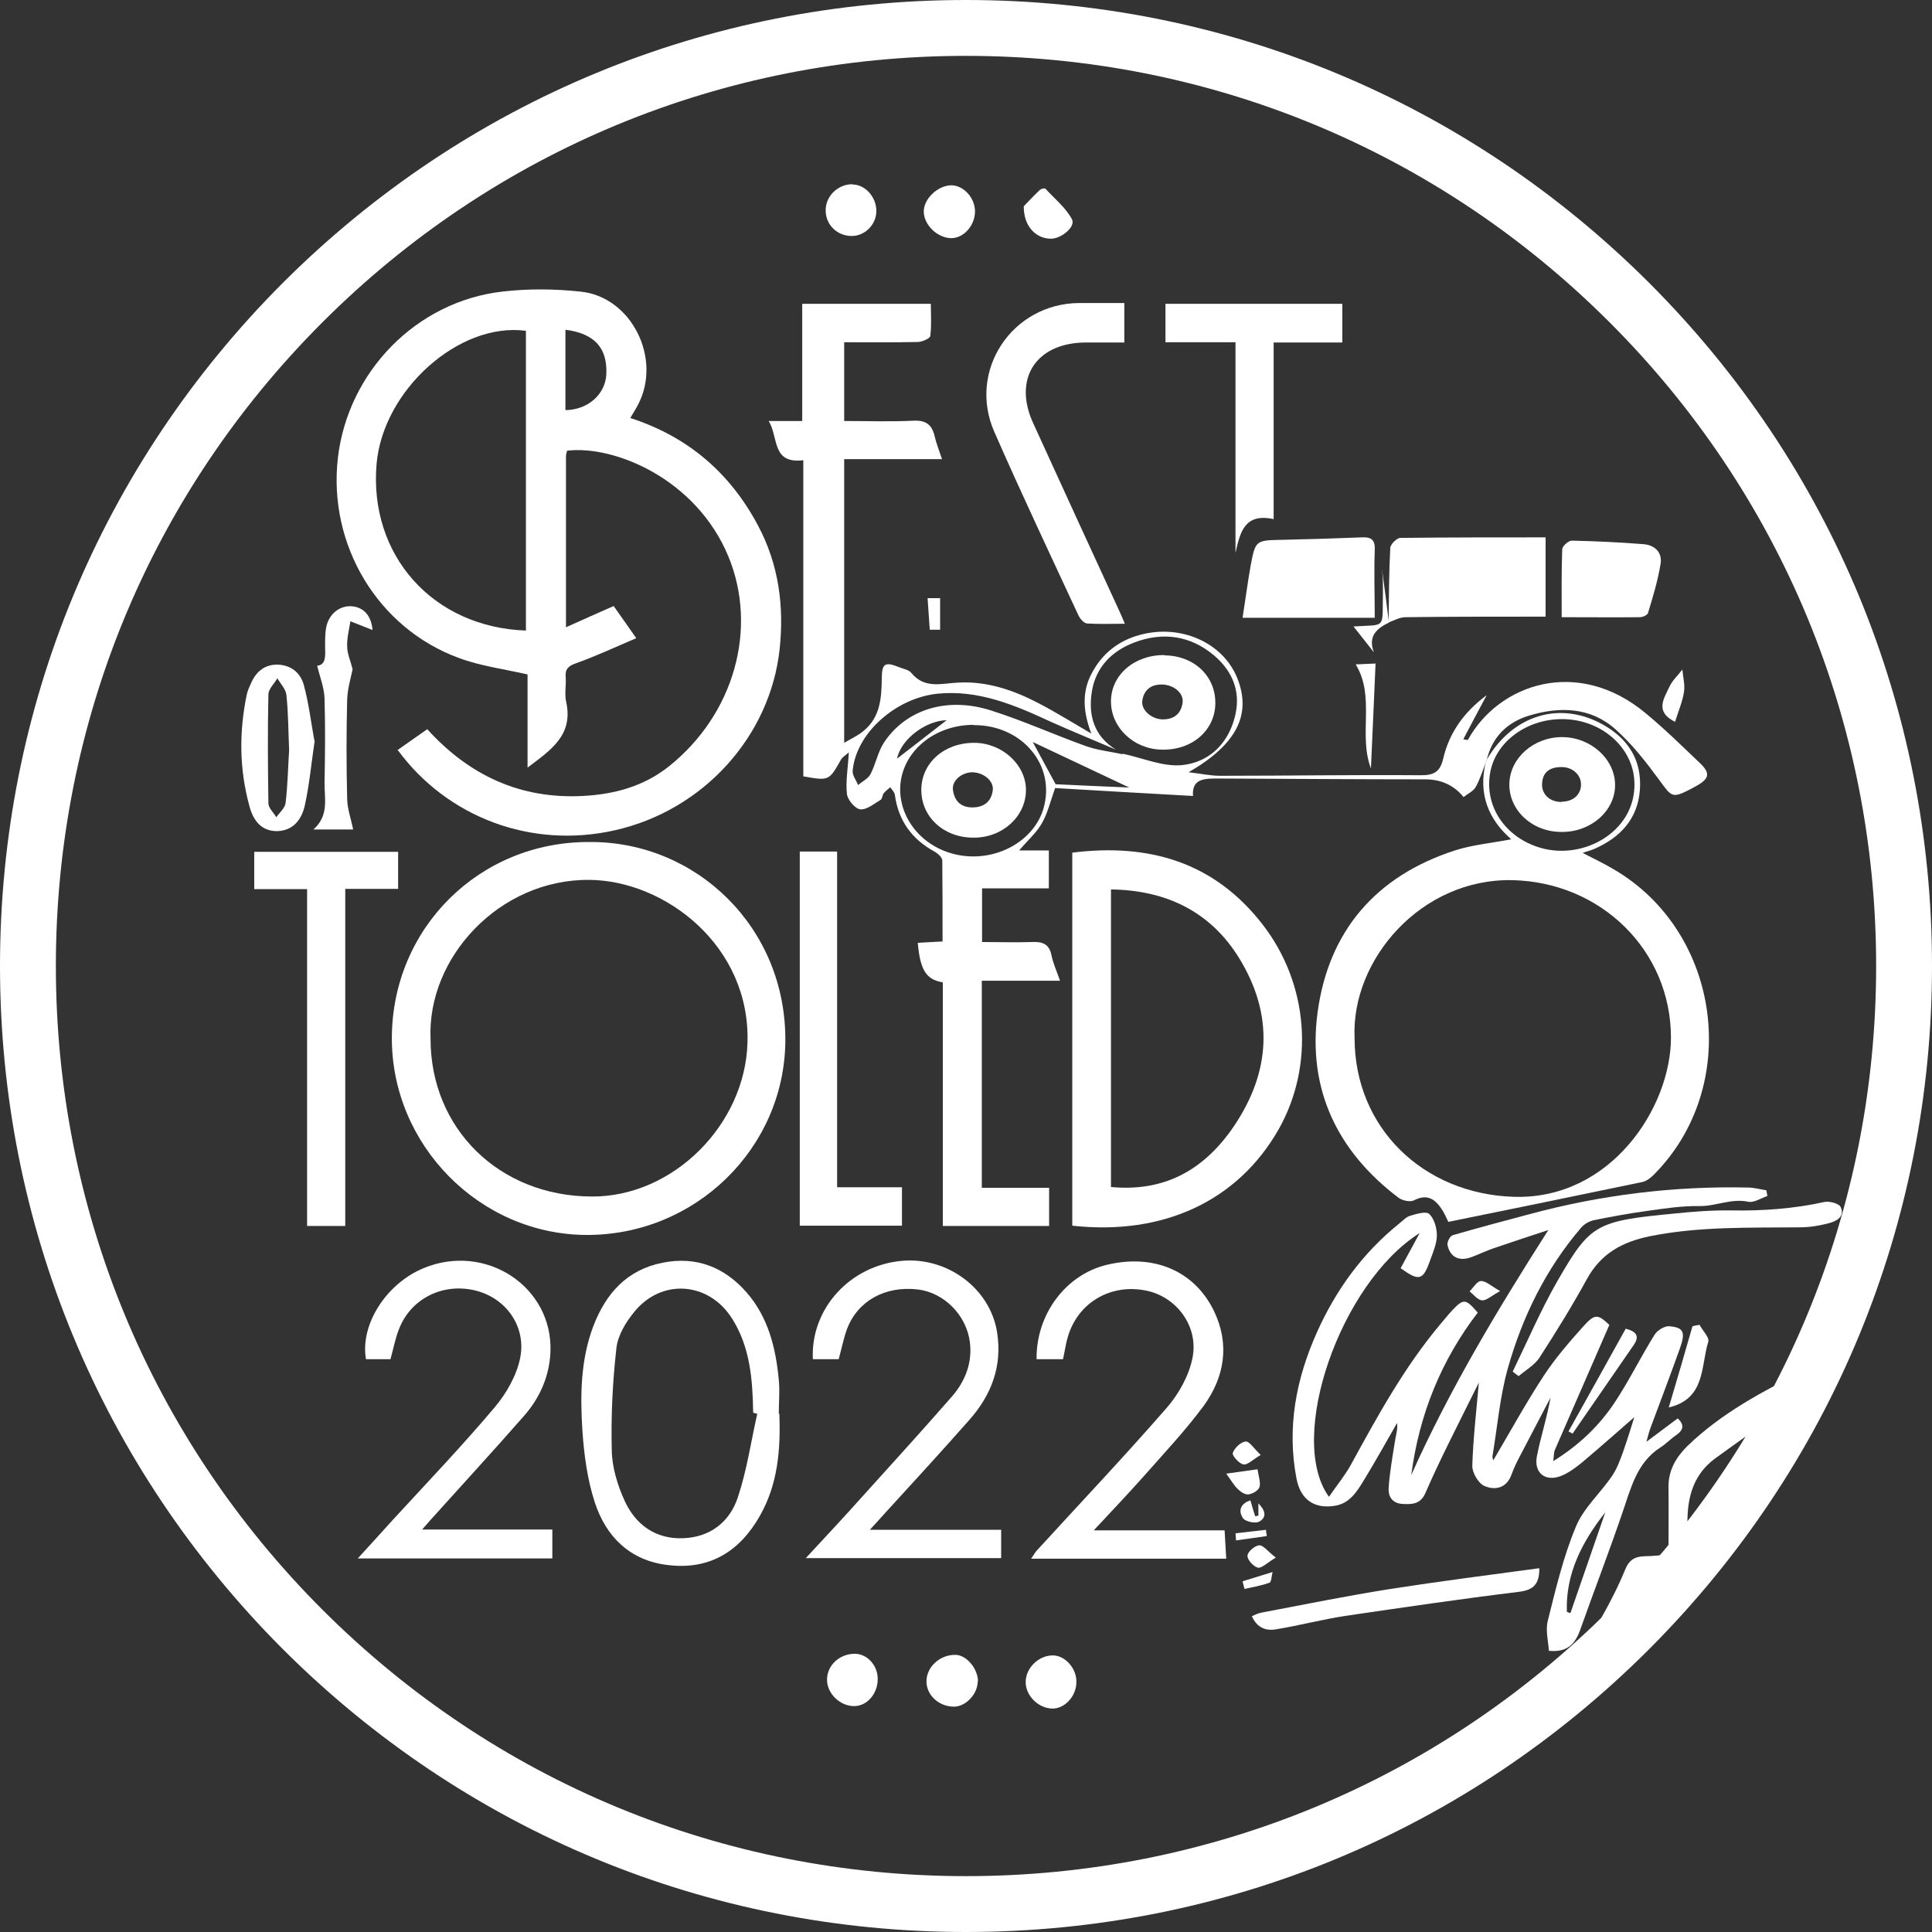 <?xml version="1.0" encoding="UTF-8"?>
<svg xmlns="http://www.w3.org/2000/svg" id="Layer_1" viewBox="0 0 70.9 70.9">
  <rect x="0" y="0" width="70.9" height="70.9" fill="#333333" stroke="none"/>
  <defs>
    <style>.cls-1{fill:#fff;}</style>
  </defs>
  <g>
    <path class="cls-1" d="m54.52,28c-.12.3-.21.61-.37.89-.09.15-.29.24-.44.36q-.53-.65-1.41-.65c-2.51,0-5.03-.02-7.54-.03-.51,0-1.03-.03-.98.64-1.74-.1-3.43-.19-5.06-.29-.18.51-.28.94-.49,1.3-.2.35-.52.62-.83.99h1.09v1.39h-2.45v1.97c.62,0,1.23.02,1.83,0,.4-.02.64.08.72.5.06.29.19.57.31.92h-2.87v7.6h2.47v1.4h-3.9v-8.94c-.62-.1-.83-.46-.92-1.45.28-.02.56-.03.91-.05,0-1,0-1.98-.01-2.97,0-.11-.16-.26-.29-.33-.83-.46-1.32-1.13-1.45-2.08-.01-.1-.11-.19-.17-.28-.08.07-.17.14-.24.22-.05.07-.05.2-.11.24-.24.14-.52.38-.75.35-.19-.02-.47-.35-.49-.57-.05-.47.04-.95.07-1.52-.12.11-.23.17-.29.27-.43.77-.44.78-1.38.61v-11.6c-1.17.14-.9-.83-1.27-1.44h1.23v-4.3h4.72c0,.38.03.78-.02,1.18-.01.09-.29.21-.44.22-.89.02-1.79.01-2.72.01v2.89c.85,0,1.69.03,2.52-.01.46-.03.7.13.8.57.06.26.16.51.27.84h-3.59v10.41c.29-.17.51-.27.69-.42.63-.5.68-1.2.69-1.94,0-.57.13-.62.65-.41.15.06.34.09.43.2.49.6,1.1.39,1.72.36,1.06-.06,2.05.28,2.98.77.63.33,1.24.71,1.91,1.1-.29-.76-.37-1.5.02-2.22.38-.72.98-1.19,1.76-1.4,1.5-.41,3.04.28,3.57,1.57.54,1.34,0,2.44-1.78,3.47.44.05.8.13,1.16.13,2.46,0,4.92-.04,7.38-.02.48,0,.69-.14.8-.6.22-.94.74-1.7,1.6-2.34-.32.59-.58,1.09-.86,1.62.11.02.16.03.17.02,1.13-2.05,4.03-3.06,6.53-.97.69.57,1.33,1.2,1.98,1.82.4.38.35.58-.14.85-.08.04-.16.09-.24.13-.63.32-.66.26-1.09-.33-.49-.67-1.01-1.34-1.63-1.89-.91-.81-2.04-.84-3.16-.5-.8.24-1.36.78-1.56,1.63-.02.05-.03.09-.05.14Zm-13.32-.34c.72.15,1.46.48,2.16.42.96-.09,1.67-.73,1.94-1.71.26-.92-.03-1.71-.75-2.32-.87-.73-1.88-.87-2.93-.47-.81.31-1.4.89-1.55,1.79-.14.87.07,1.64.88,2.14-.79-.34-1.58-.66-2.36-1.01-1.34-.62-2.68-1.2-4.21-1.04-1.53.17-2.97,1.46-3.09,2.83-.01.17.13.34.2.52.15-.13.36-.23.45-.39.2-.38.27-.82.5-1.17.81-1.22,2.32-1.69,3.92-1.18,1.17.37,2.3.88,3.46,1.3.44.16.92.21,1.38.31Zm-5.47-1.06c-1.57,0-2.79,1.15-2.69,2.53.09,1.18,1.08,2.14,2.35,2.28,1.31.15,2.57-.61,2.9-1.73.47-1.59-.78-3.08-2.56-3.07Zm3.02,2.18c.81.04,1.71.08,2.69.12-1.29-.61-2.48-1.17-3.54-1.67.22.4.5.92.84,1.55Zm-4.01-2.35c-.73.01-1.67.67-1.82,1.41.64-.49,1.29-1,1.82-1.41Z"></path>
    <path class="cls-1" d="m14.57,27.54c.37-.26.72-.51,1.11-.78,1.53,1.69,3.41,2.57,5.71,2.45,1.15-.06,2.23-.35,3.15-1.08,2.41-1.92,3.28-5.07,2.19-7.71-1.18-2.85-4.19-4.09-5.92-3.88-.01.06-.04.13-.04.2,0,2.04,0,4.09,0,6.28.62-.28,1.16-.52,1.75-.78.23.33.49.69.83,1.18-.78.33-1.48.66-2.21.92-.29.1-.41.22-.38.52.02.3-.05.62.02.91.26,1.21-.56,1.75-1.42,2.4v-3.42c-.88-.2-1.73-.31-2.51-.6-2.99-1.09-4.82-4.16-4.45-7.35.37-3.16,2.88-5.74,6.04-6.1.94-.11,1.91-.1,2.85,0,1.88.18,3.01,2.45,2.13,4.14-.08.16-.18.31-.29.5,2.11.68,3.66,2.01,4.69,3.95.76,1.43.96,2.96.79,4.54-.35,3.2-2.8,5.91-6.05,6.64-3.06.69-6.14-.47-7.96-2.94Zm4.73-4.4v-11c-2.45-.33-5.24,2.17-5.48,4.88-.29,3.34,2.05,6,5.48,6.12Zm1.45-11.04v2.95c.84-.01,1.46-.59,1.5-1.3.05-.97-.42-1.51-1.5-1.65Z"></path>
    <path class="cls-1" d="m64.86,43.89c-.24.08-.5.26-.71.21-.62-.13-1.18.17-1.79.16-.64-.01-1.29.09-1.93.18-.65.09-1.31.21-1.95.34-.17.04-.36.15-.47.29-1.29,1.51-2.15,3.27-2.68,5.16-.29,1.04-.38,2.14-.56,3.21,0,.06.02.13.03.15.61-1.03,1.19-2.09,1.85-3.1.42-.64.93-1.23,1.44-1.8.44-.49.54-.47.97-.07-.68,1.56-1.34,3.07-2,4.59-.04.09-.03.2-.06.41.97-.6,1.71-1.32,2.28-2.19.52-.79.94-1.65,1.44-2.45.1-.16.36-.32.53-.31.54.04.61.22.4.81-.35.98-.72,1.95-1.08,2.92-.05.13-.08.26-.15.51.45-.34.8-.6,1.15-.86.25.24.21.43-.05.61-.21.14-.38.33-.59.46-.87.56-1.08,1.5-1.39,2.39-.49,1.44-1.04,2.86-1.55,4.3-.18.51-.47.84-1.15.77-.02-.35-.13-.75-.04-1.1.29-1.16.57-2.35,1.03-3.45.28-.69.9-1.23,1.33-1.87.18-.26.29-.57.4-.87.19-.54.35-1.08.52-1.62.04.05.08.09.12.14-.71.62-1.41,1.24-2.12,1.84-.23.19-.48.38-.76.5-.59.25-1.04-.08-.92-.71.14-.71.37-1.41.5-2.15-.38.73-.76,1.45-1.14,2.18-.11.21-.21.42-.29.64-.18.51-.61.59-1,.42-.22-.1-.44-.48-.44-.73.03-1.01.15-2.02.24-3.06-.37.74-.74,1.48-1.11,2.23-.3.61-.59,1.22-.86,1.84-.18.4-.5.4-.85.38-.38-.03-.51-.3-.49-.59.04-.57.14-1.13.23-1.7.03-.22.11-.43.08-.68-.41.71-.8,1.42-1.23,2.12-.25.41-.52.84-1.06.92-.75.12-1.25-.23-1.4-.99-.36-1.88-.02-3.66.75-5.38.7-1.56,1.68-2.91,3.02-3.99.13-.1.25-.24.39-.28.23-.07.59-.18.71-.07.18.17.28.51.28.78,0,.31-.14.62-.25.93-.26.73-.4.77-1.08.28.21-.39.43-.79.7-1.29-2.92,1.84-4.89,7.53-3.33,9.68.28-.41.57-.76.79-1.15.99-1.81,1.98-3.62,3.31-5.2.14-.16.27-.33.42-.49.42-.44.49-.44.94.08-1.35,1.76-2.15,3.75-2.44,5.96,1.4-3.13,3.16-6.06,5.03-8.99-.67.22-1.34.44-2.01.67-.27.09-.53.22-.8.32-.45.17-.79.02-.89-.44-.02-.11.09-.33.19-.36.93-.27,1.87-.52,2.81-.77,2.63-.71,5.31-1.04,8.03-.98.22,0,.45.07.67.1.01.07.03.14.04.21Zm-5.95,11.61c-.85,1.08-1.46,2.25-1.41,3.65.04.02.09.03.13.05.43-1.23.85-2.47,1.28-3.7Z"></path>
    <path class="cls-1" d="m21.63,30.9c3.91-.03,7.23,3.13,7.19,7.32-.04,3.92-3.3,7.11-7.29,7.1-3.92-.01-7.17-3.3-7.15-7.25.02-4.02,3.22-7.19,7.25-7.17Zm-5.83,7.22c0,3.3,2.52,5.78,5.92,5.79,3,.01,5.62-2.65,5.71-5.63.12-3.58-3.04-5.97-5.8-5.99-3.31-.03-5.96,2.86-5.83,5.83Z"></path>
    <path class="cls-1" d="m54.52,28s.03-.09.05-.14c.97-1.64,2.7-2.15,4.27-1.26.92.52,1.42,1.31,1.34,2.39-.08,1.06-.71,1.73-1.64,2.15-.13.06-.27.09-.46.16.4.21.77.38,1.12.59,3.99,2.31,4.73,8.01,1.46,11.25-.11.11-.26.21-.4.24-2.35.49-4.7.97-7.11,1.46-.03-.05-.1-.23-.2-.4-.25-.4-.54-.66-1.06-.39-.14.07-.42.01-.56-.09-2.25-1.7-3.35-3.98-2.98-6.79.4-3,2.14-5.02,5.04-5.96.65-.21,1.35-.27,2.07-.41-.85-.74-1.21-1.67-.94-2.81Zm-4.81,10.09c0,3.3,2.52,5.72,5.83,5.83,3.57.12,5.78-3.28,5.78-5.84,0-3.2-2.57-5.71-5.82-5.78-3.34-.07-5.92,2.91-5.79,5.79Zm7.61-11.7c-1.32,0-2.46.86-2.64,2-.2,1.21.56,2.34,1.84,2.72,1.65.49,3.63-.67,3.45-2.55-.12-1.2-1.25-2.17-2.65-2.17Z"></path>
    <path class="cls-1" d="m39.35,44.98v-13.69c2.81-.35,5.2.34,6.98,2.63,1.7,2.19,1.92,5.18.59,7.53-1.49,2.61-4.21,3.9-7.57,3.53Zm1.42-12.35v10.93c1.9.18,3.32-.57,4.4-2.07,1.4-1.97,1.62-4.05.41-6.15-1.03-1.8-2.67-2.67-4.81-2.7Z"></path>
    <path class="cls-1" d="m28.6,51.88c.05,1.3-.05,2.58-.71,3.74-.75,1.33-1.87,2.01-3.41,1.81-1.37-.17-2.24-1.04-2.65-2.29-.28-.85-.4-1.78-.46-2.68-.08-1.29-.06-2.58.41-3.81.46-1.19,1.23-2.05,2.53-2.31,1.24-.25,2.27.16,3.08,1.08.8.91,1.08,2.04,1.19,3.22.04.41,0,.82,0,1.24Zm-.82,0s-.1-.02-.14-.04c-.02-1.21-.11-2.41-.78-3.46-.86-1.35-2.59-1.47-3.59-.23-.31.38-.6.86-.65,1.33-.14,1.24-.2,2.49-.17,3.74.01.62.21,1.28.47,1.85.4.88,1.13,1.41,2.13,1.38,1-.03,1.73-.59,2.03-1.51.33-.99.48-2.04.71-3.06Z"></path>
    <path class="cls-1" d="m40.12,56.16h4.82c.02.36.04.68.06,1.04h-7.16c.08-.11.13-.21.2-.29,1.6-1.75,3.23-3.47,4.78-5.25.44-.51.81-1.17.94-1.82.24-1.17-.59-2.26-1.71-2.48-1.29-.26-2.49.44-2.86,1.69-.08.26-.11.52-.18.83h-.97c-.02-1.64,1.06-3.09,2.56-3.46,1.73-.42,3.23.21,3.95,1.69.59,1.23.39,2.43-.39,3.5-.67.9-1.45,1.73-2.2,2.58-.57.64-1.16,1.26-1.84,1.99Z"></path>
    <path class="cls-1" d="m30.78,49.88h-.95c-.09-1.85,1.36-3.44,3.27-3.61,1.67-.15,3.24,1.02,3.49,2.62.2,1.24-.21,2.31-1.02,3.22-1.03,1.17-2.09,2.32-3.14,3.47-.14.16-.28.31-.51.56h4.82v1.04h-7.17c.72-.78,1.39-1.49,2.04-2.22,1.12-1.24,2.24-2.47,3.34-3.73.48-.56.74-1.24.64-1.99-.13-.99-.96-1.81-1.91-1.92-1.2-.14-2.21.42-2.6,1.46-.12.33-.19.69-.3,1.09Z"></path>
    <path class="cls-1" d="m14.32,49.88h-.89c-.22-1.27.74-2.77,2.11-3.34,2.28-.95,4.76.68,4.66,3.08-.04.89-.39,1.68-.97,2.34-1.13,1.29-2.3,2.56-3.45,3.84-.08.09-.16.18-.29.33h4.78v1.06h-7.14c.47-.51.88-.97,1.3-1.43,1.25-1.36,2.53-2.7,3.72-4.11.43-.51.81-1.17.94-1.82.23-1.17-.54-2.2-1.64-2.47-1.17-.29-2.34.27-2.79,1.37-.15.36-.22.75-.33,1.15Z"></path>
    <path class="cls-1" d="m14.61,31.26v1.36h-1.94v12.37h-1.4v-12.36h-1.94v-1.37h5.28Z"></path>
    <path class="cls-1" d="m29.35,31.25h1.37v12.32h2.38v1.41h-3.75v-13.73Z"></path>
    <path class="cls-1" d="m41.26,11.12v1.45c-.51,0-.99,0-1.47,0-1.79.03-2.62,1.35-1.87,2.97,1.05,2.3,2.1,4.59,3.16,6.89.05.11.1.22.2.46-.51,0-.95.02-1.38-.01-.12,0-.26-.17-.32-.29-1.04-2.24-2.1-4.48-3.09-6.74-.99-2.25.65-4.71,3.11-4.73.54,0,1.07,0,1.67,0Z"></path>
    <path class="cls-1" d="m49.26,11.14v1.43h-2.52v6.48c-1.07-.23-1.23.48-1.4,1.24v-7.73h-2.57v-1.41h6.49Z"></path>
    <path class="cls-1" d="m50.96,22.85c.01-.91.01-1.83.06-2.74,0-.13.24-.37.37-.37,1.75-.02,3.51-.02,5.33-.02v2.91c-.14,0-.33,0-.52,0-1.54,0-3.09,0-4.63.02-.2,0-.41.12-.61.19,0,0,0,0,0,0Z"></path>
    <path class="cls-1" d="m50.44,22.67h-4.84c.1-.63.18-1.26.29-1.88.18-.97.19-.96,1.16-.98.97-.02,1.94-.05,2.91-.09.37-.02.51.09.49.48-.03.8,0,1.61,0,2.47Z"></path>
    <path class="cls-1" d="m66.26,50.28c-.1.74-.55,1.24-1.11,1.65-.73.54-1.48,1.06-2.22,1.6-.87.65-1.04,1.58-1,2.59.04.99-.21,1.37-1.12,1.83-.21.1-.35.34-.5.53-.62.79-1.21,1.6-1.85,2.37-.18.22-.5.33-.77.47-.29.15-.51.06-.67-.25.85-.3,1.33-.97,1.74-1.69.33-.58.63-1.17.88-1.78.15-.37.37-.48.72-.49.3,0,.6-.04.87-.07,0-.85.01-1.65,0-2.45-.01-.63.27-1.1.69-1.52,1.25-1.21,2.77-2.02,4.34-2.79Z"></path>
    <path class="cls-1" d="m55.51,50.34c.54-1.11,1.03-2.26,1.65-3.34,1.21-2.1,1.42-2.19,4.33-2.47.68-.07,1.36-.12,2.04-.11,1.15.02,2.29-.06,3.42-.31.19-.04.55.06.6.19.16.35-.16.52-.44.59-.34.09-.7.15-1.06.15-1.85.02-3.69-.04-5.52.33-1.01.21-1.79.64-2.3,1.58-.54.98-1.13,1.94-1.74,2.88-.18.27-.5.45-.76.67-.07-.05-.14-.1-.21-.16Z"></path>
    <path class="cls-1" d="m57.31,22.66c0-.9-.01-1.7.02-2.5,0-.12.23-.32.35-.32.88.02,1.75.06,2.63.13.41.03.7.3.63.72-.1.61-.28,1.21-.46,1.8-.02.08-.19.16-.3.16-.91.01-1.83,0-2.88,0Z"></path>
    <path class="cls-1" d="m11.54,27.24c-.12.82-.19,1.57-.35,2.3-.11.51-.41.94-1.01.96-.61.01-.9-.42-1.03-.93-.37-1.35-.38-2.72-.09-4.1.03-.12.08-.24.13-.35.18-.43.47-.72.96-.73.52,0,.88.3,1,.75.19.7.27,1.43.4,2.1Zm-.93.28c-.03-.7-.03-1.37-.1-2.02-.02-.21-.22-.41-.33-.61-.11.19-.32.39-.33.58-.03,1.34-.02,2.67,0,4.01,0,.17.19.34.29.51.12-.17.32-.34.34-.52.08-.66.09-1.32.13-1.94Z"></path>
    <path class="cls-1" d="m11.49,30.45c.6-.52.41-1.15.42-1.74.02-1.02.03-2.05,0-3.07-.01-.4-.17-.79-.27-1.21.33-.03.3-.37.29-.72,0-.23,0-.47.04-.69.1-.5.51-.81.95-.77.44.04.71.36.75.87-.25-.1-.53-.21-.81-.32-.05.31-.13.61-.12.92,0,.26.12.52.2.84-.06.3-.19.72-.2,1.13-.03,1.2-.03,2.4,0,3.6,0,.38.14.75.22,1.15h-1.46Z"></path>
    <path class="cls-1" d="m56.49,57.57c0,.59-.24.79-.78.85-2.12.26-4.23.57-6.34.88-.85.13-1.68.35-2.53.49-.38.07-.71-.05-.9-.48.12-.05.23-.11.35-.13,1.58-.3,3.16-.62,4.74-.87,1.8-.28,3.61-.51,5.45-.76Z"></path>
    <path class="cls-1" d="m34.92,8.74c-.52,0-1.02-.49-1.02-.98,0-.46.5-.94.99-.96.46-.01.89.45.89.96,0,.51-.41.98-.87.98Z"></path>
    <path class="cls-1" d="m39.5,61.75c-.01.51-.44.97-.9.95-.51-.02-.96-.48-.96-.97,0-.52.48-.99,1.01-.98.45.01.87.49.85.99Z"></path>
    <path class="cls-1" d="m32.21,61.62c0,.53-.38.98-.85.99-.52.01-1.01-.45-1.01-.97,0-.52.45-.95,1.02-.95.45,0,.84.42.84.92Z"></path>
    <path class="cls-1" d="m35.88,61.7c0,.47-.44.93-.87.93-.57,0-1.03-.44-1.01-.96.02-.52.51-.95,1.06-.94.41,0,.83.51.83.98Z"></path>
    <path class="cls-1" d="m31.28,6.77c.47,0,.88.46.88.97,0,.51-.43.93-.92.92-.54-.01-.95-.43-.94-.96.01-.52.46-.94.98-.94Z"></path>
    <path class="cls-1" d="m37.57,7.57c.12-.13.35-.37.59-.6.04-.04.17-.07.2-.05.34.37.75.7.98,1.13.14.27-.39.71-.77.71-.55,0-1.01-.45-1-1.2Z"></path>
    <path class="cls-1" d="m62.37,48.62c.11.21.37.46.32.62-.28.89-.09,2.09-1.45,2.41.3-1.01.59-2,.87-2.98.08-.02.17-.04.25-.05Z"></path>
    <path class="cls-1" d="m57.56,52.53c.7-1.25,1.4-2.51,2.1-3.77.42.11.5.29.3.59-.75,1.09-1.5,2.17-2.25,3.26-.05-.03-.1-.05-.15-.08Z"></path>
    <path class="cls-1" d="m49.75,24.38c.16,0,.4-.02.73-.03-.06,1.31-.11,2.58-.17,3.85-.47-1.23.17-2.63-.56-3.82Z"></path>
    <path class="cls-1" d="m61.47,26.49c-.75-.37-.41-.85-.21-1.28.11-.24.32-.43.48-.64.02.27.1.56.06.82-.06.37-.21.72-.33,1.1Z"></path>
    <path class="cls-1" d="m46.15,53.93c.04.27.12.48.07.64-.04.13-.25.25-.4.27-.12.02-.29-.09-.39-.19-.14-.13-.24-.31-.43-.57.35-.05.72-.1,1.14-.16Z"></path>
    <path class="cls-1" d="m50.97,22.85c-.57.26-.74.6-.55,1.09-.26-.33-.52-.66-.75-.95,1.23-.08,1.05.12,1.08-1.25,0-.3,0-.6-.04-.89.09.66.18,1.33.26,1.99,0,0,0,0,0,0Z"></path>
    <path class="cls-1" d="m46.27,53.39c-.29.17-.49.38-.64.35-.16-.03-.42-.32-.39-.42.06-.18.29-.4.47-.42.13-.02.3.25.56.5Z"></path>
    <path class="cls-1" d="m46.82,57.16c-.32.19-.52.4-.66.37-.16-.04-.39-.29-.38-.44,0-.14.27-.37.43-.38.15-.01.31.22.61.45Z"></path>
    <path class="cls-1" d="m34.04,21.95h.46v1.16h-.38c-.03-.4-.05-.76-.08-1.16Z"></path>
    <path class="cls-1" d="m55.05,47.38c-.33.18-.5.35-.66.34-.16-.01-.31-.21-.46-.33.14-.14.28-.38.42-.38.18,0,.37.18.7.37Z"></path>
    <path class="cls-1" d="m45.89,55.07c.06.2.11.39.17.57.04,0,.08-.01.12-.02v-.45c.23.23.34.5.03.67-.14.08-.5,0-.59-.12-.18-.25-.12-.54.27-.66Z"></path>
    <path class="cls-1" d="m45.6,58.03c.33-.1.67-.21,1.1-.34-.04.15-.04.37-.11.39-.29.11-.61.16-.92.23-.02-.09-.05-.18-.07-.28Z"></path>
    <path class="cls-1" d="m45.34,56.27c.37-.04.74-.09,1.12-.13,0,.08.02.15.03.23-.38.05-.75.11-1.13.16l-.02-.26Z"></path>
    <path class="cls-1" d="m35.75,27.26c1.02,0,1.9.8,1.9,1.73,0,.97-.86,1.76-1.93,1.75-1.09,0-1.91-.76-1.91-1.75,0-.99.84-1.73,1.93-1.73Zm-.06,1.08c-.39,0-.76.3-.72.64.05.39.27.65.71.65.43,0,.69-.21.75-.61.06-.35-.32-.67-.75-.68Z"></path>
    <path class="cls-1" d="m42.73,24.05c1.1.01,1.89.77,1.87,1.78-.02.98-.86,1.71-1.97,1.68-1.03-.02-1.86-.81-1.86-1.77,0-.97.86-1.71,1.96-1.7Zm-.06,2.35c.43,0,.68-.22.73-.63.04-.35-.35-.65-.77-.65-.41,0-.65.21-.71.59-.05.35.34.68.74.69Z"></path>
    <path class="cls-1" d="m57.3,30.53c-1.08,0-1.93-.8-1.91-1.77.02-.94.89-1.71,1.93-1.71,1.06,0,1.95.81,1.95,1.76,0,.95-.89,1.73-1.96,1.72Zm.01-1.11c.42,0,.71-.26.71-.63,0-.37-.33-.66-.76-.64-.39.01-.65.19-.67.61-.02.4.3.68.73.67Z"></path>
  </g>
  <path class="cls-1" d="m35.45,70.9c-9.47,0-18.37-3.69-25.07-10.38C3.69,53.82,0,44.92,0,35.45S3.69,17.08,10.38,10.38C17.08,3.69,25.98,0,35.45,0s18.37,3.69,25.07,10.38c6.7,6.7,10.38,15.6,10.38,25.07s-3.69,18.37-10.38,25.07c-6.7,6.7-15.6,10.38-25.07,10.38Zm0-68.85c-8.92,0-17.31,3.47-23.62,9.78-6.31,6.31-9.78,14.7-9.78,23.62s3.47,17.31,9.78,23.62c6.31,6.31,14.7,9.78,23.62,9.78s17.31-3.47,23.62-9.78c6.31-6.31,9.78-14.7,9.78-23.62s-3.47-17.31-9.78-23.62c-6.31-6.31-14.7-9.78-23.62-9.78Z"></path>
</svg>
